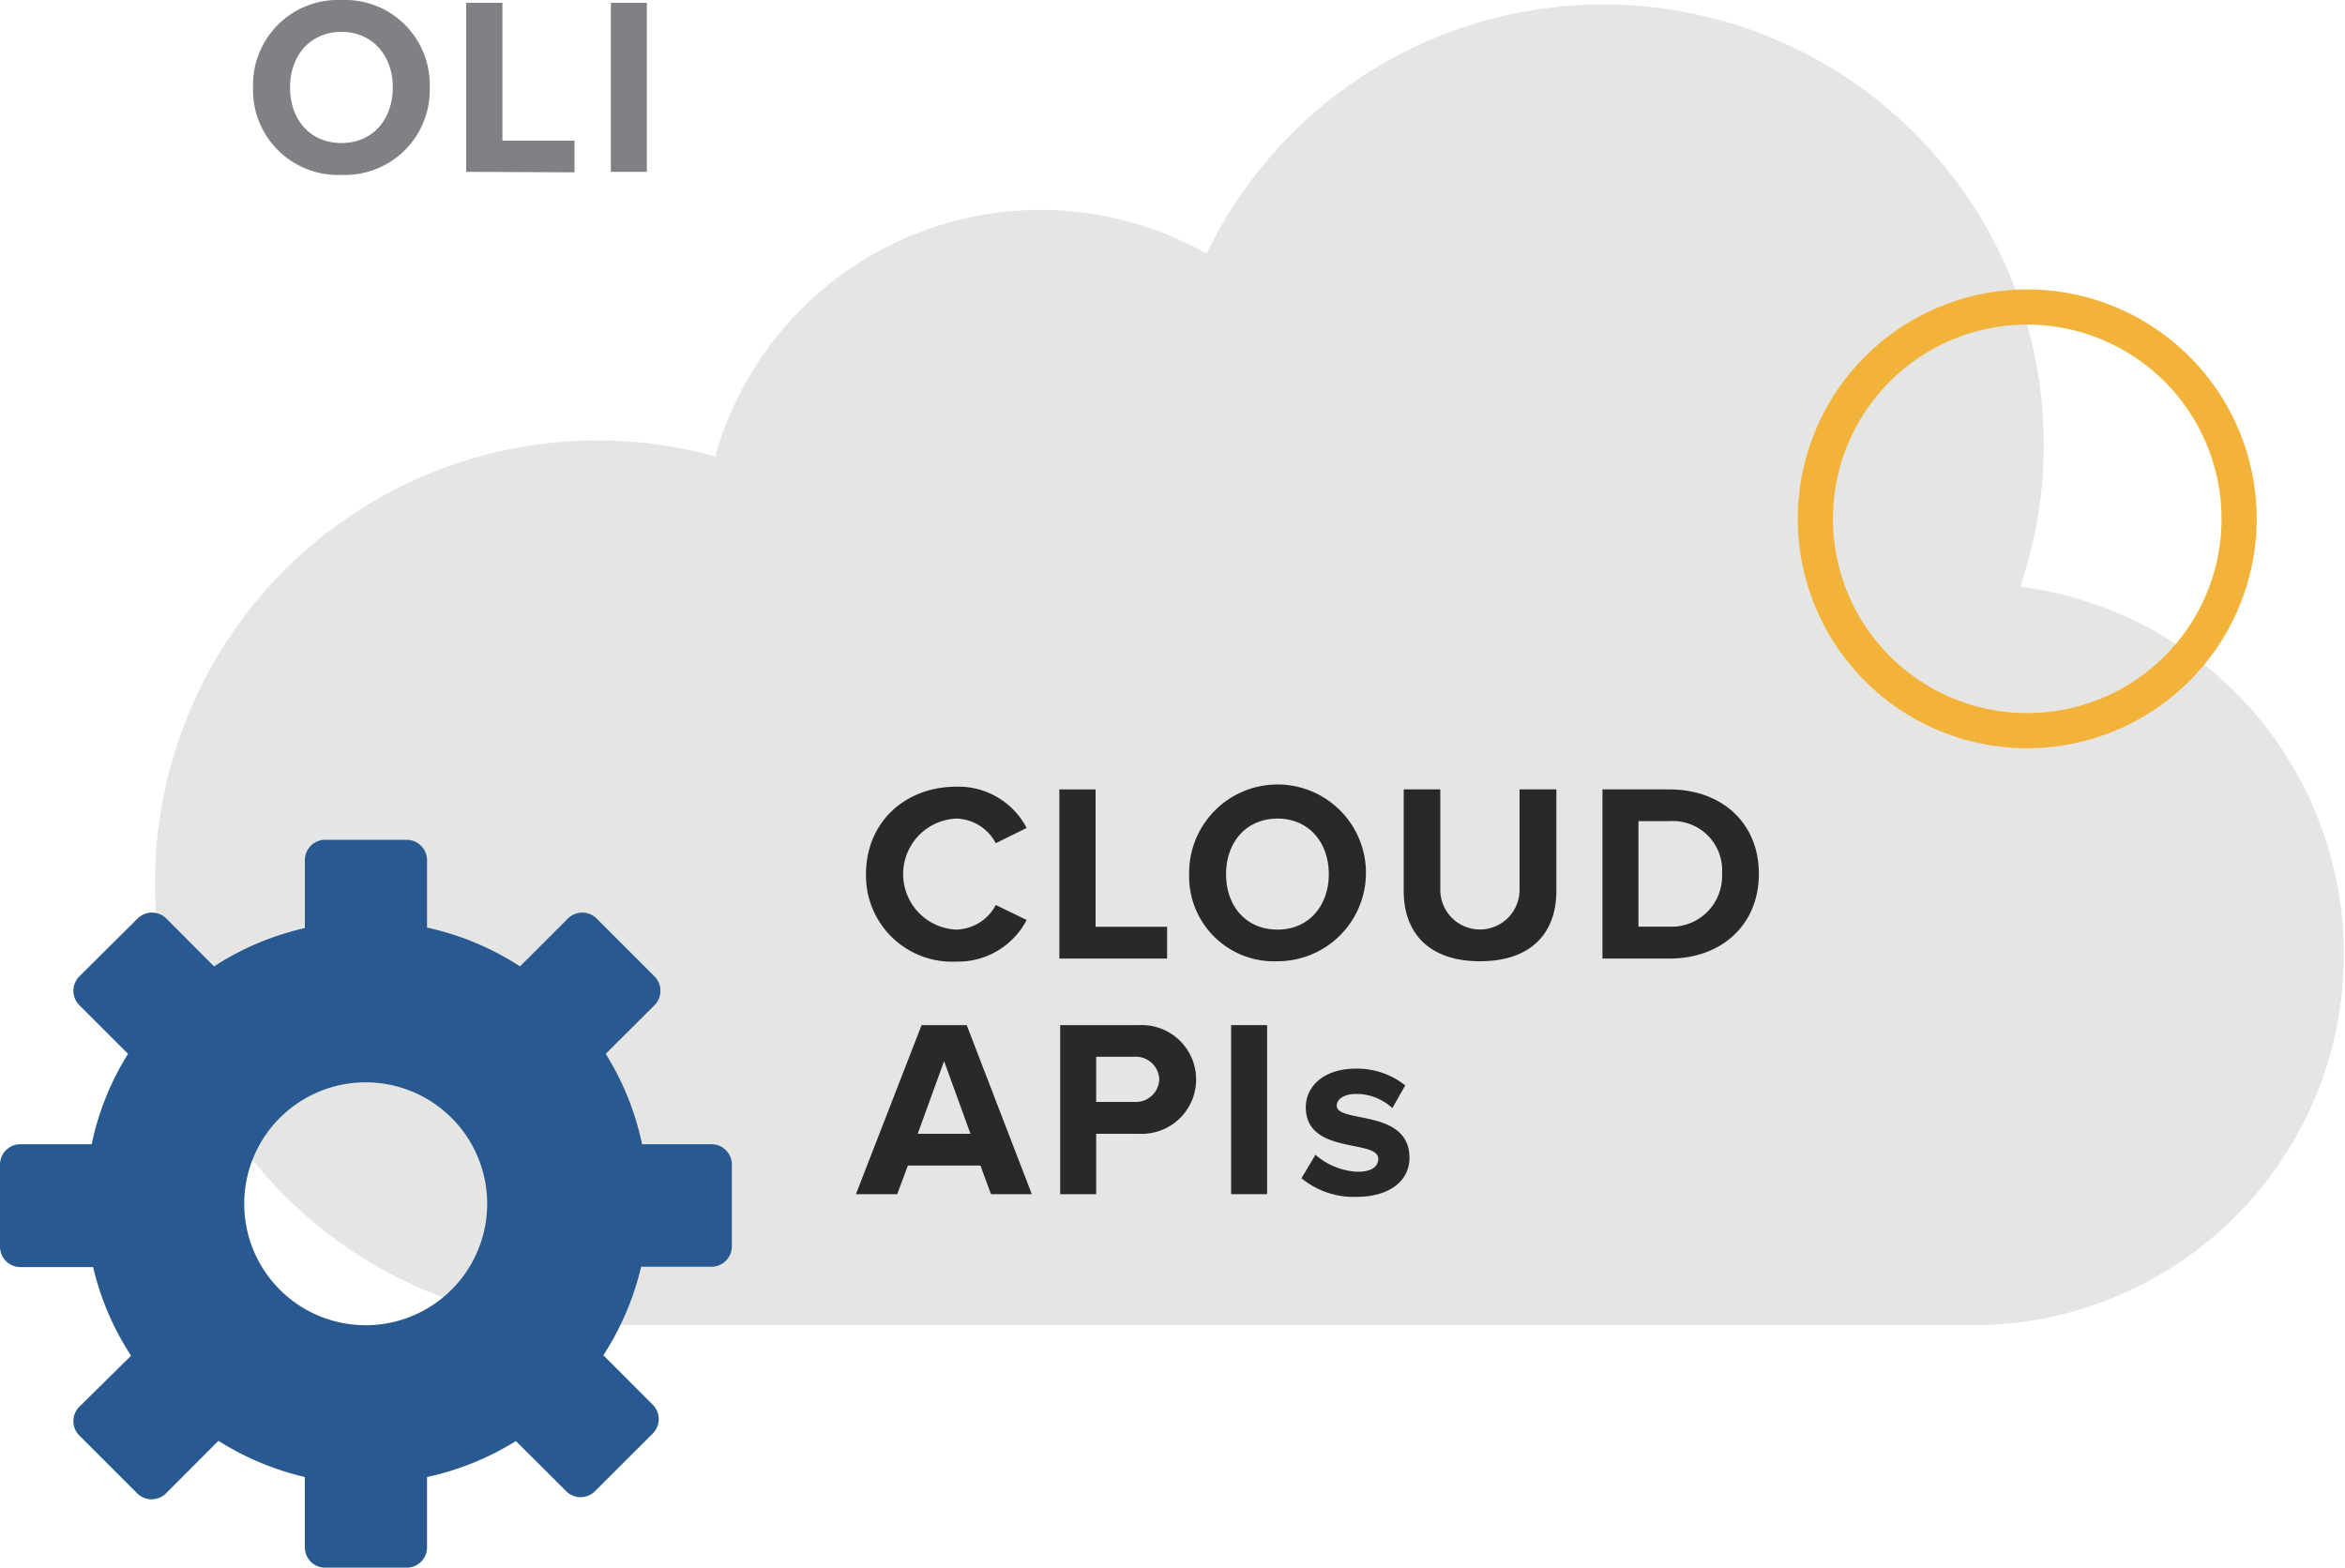 <?xml version="1.0" encoding="UTF-8"?> <svg xmlns="http://www.w3.org/2000/svg" viewBox="0 0 200 133.75"><defs><style>.cls-1{fill:#e5e5e4;}.cls-2{fill:#295991;}.cls-3{fill:#282929;}.cls-4{fill:#808184;}.cls-5{fill:#f3b33b;}</style></defs><g id="Layer_2" data-name="Layer 2"><g id="Layer_1-2" data-name="Layer 1"><path class="cls-1" d="M172.32,50a37.56,37.56,0,0,0-69.41-28.36A28.8,28.8,0,0,0,61,38.93a37.74,37.74,0,1,0-10,74.12H168.37a31.63,31.63,0,0,0,3.95-63Z"></path><path class="cls-2" d="M60.65,97.61H54.76a23.66,23.66,0,0,0-3.1-7.71l4.16-4.15a1.74,1.74,0,0,0,0-2.46l-4.93-4.93a1.74,1.74,0,0,0-2.46,0l-4.08,4.08a23.7,23.7,0,0,0-7.93-3.31V73.38a1.74,1.74,0,0,0-1.74-1.74h-7A1.74,1.74,0,0,0,26,73.38v5.79a23.84,23.84,0,0,0-7.74,3.27l-4.07-4.08a1.74,1.74,0,0,0-2.46,0L6.77,83.29a1.74,1.74,0,0,0,0,2.46l4.15,4.15a23.57,23.57,0,0,0-3.1,7.71H1.74A1.74,1.74,0,0,0,0,99.35v7a1.74,1.74,0,0,0,1.74,1.74h6.2a23.7,23.7,0,0,0,3.24,7.56L6.77,120a1.74,1.74,0,0,0,0,2.46l4.93,4.93a1.74,1.74,0,0,0,2.46,0l4.47-4.48A24,24,0,0,0,26,126V132a1.73,1.73,0,0,0,1.74,1.73h7A1.73,1.73,0,0,0,36.42,132v-6A23.83,23.83,0,0,0,44,122.93l4.29,4.28a1.73,1.73,0,0,0,2.45,0l4.93-4.92a1.74,1.74,0,0,0,0-2.46l-4.21-4.22a23.93,23.93,0,0,0,3.22-7.55h6a1.74,1.74,0,0,0,1.74-1.74v-7A1.74,1.74,0,0,0,60.65,97.61ZM31.2,113.05A10.36,10.36,0,1,1,41.55,102.7,10.36,10.36,0,0,1,31.2,113.05Z"></path><path class="cls-3" d="M73.86,74.57c0-4.46,3.36-7.46,7.7-7.46a6.55,6.55,0,0,1,6,3.52l-2.63,1.3a3.92,3.92,0,0,0-3.38-2.1,4.74,4.74,0,0,0,0,9.47,3.92,3.92,0,0,0,3.38-2.1l2.63,1.28a6.59,6.59,0,0,1-6,3.55A7.34,7.34,0,0,1,73.86,74.57Z"></path><path class="cls-3" d="M90.35,81.77V67.34h3.09V79.06h6.1v2.71Z"></path><path class="cls-3" d="M101.42,74.57A7.54,7.54,0,1,1,109,82,7.24,7.24,0,0,1,101.42,74.57Zm11.91,0c0-2.71-1.71-4.74-4.37-4.74s-4.39,2-4.39,4.74,1.71,4.73,4.39,4.73S113.33,77.25,113.33,74.57Z"></path><path class="cls-3" d="M119.72,76V67.34h3.12v8.57a3.38,3.38,0,1,0,6.76,0V67.34h3.14V76c0,3.56-2.12,6-6.51,6S119.72,79.56,119.72,76Z"></path><path class="cls-3" d="M136.67,81.77V67.34h5.68c4.52,0,7.66,2.88,7.66,7.2s-3.14,7.23-7.63,7.23Zm10.2-7.23a4.2,4.2,0,0,0-4.49-4.49h-2.64v9h2.61A4.32,4.32,0,0,0,146.87,74.54Z"></path><path class="cls-3" d="M84.52,101.87l-.9-2.44H77.43l-.91,2.44H73L78.6,87.45h3.85L88,101.87Zm-4-11.35-2.25,6.2h4.5Z"></path><path class="cls-3" d="M90.42,101.87V87.45h6.74a4.64,4.64,0,1,1,0,9.27H93.49v5.15Zm8.45-9.78a2,2,0,0,0-2.14-1.94H93.49V94h3.24A2,2,0,0,0,98.87,92.09Z"></path><path class="cls-3" d="M105,101.87V87.45h3.07v14.42Z"></path><path class="cls-3" d="M111,100.51l1.19-2a5.91,5.91,0,0,0,3.61,1.45c1.19,0,1.75-.45,1.75-1.1,0-1.72-6.18-.31-6.18-4.41,0-1.76,1.51-3.29,4.28-3.29a6.61,6.61,0,0,1,4.2,1.43l-1.1,1.94a4.51,4.51,0,0,0-3.1-1.21c-1,0-1.64.43-1.64,1,0,1.53,6.2.23,6.2,4.45,0,1.92-1.64,3.33-4.53,3.33A7,7,0,0,1,111,100.51Z"></path><path class="cls-4" d="M21.58,7.46A7.25,7.25,0,0,1,29.13,0a7.23,7.23,0,0,1,7.52,7.46,7.24,7.24,0,0,1-7.52,7.46A7.25,7.25,0,0,1,21.58,7.46Zm11.92,0c0-2.7-1.71-4.74-4.37-4.74s-4.39,2-4.39,4.74,1.7,4.74,4.39,4.74S33.5,10.14,33.5,7.46Z"></path><path class="cls-4" d="M39.76,14.66V.24h3.09V12H49v2.7Z"></path><path class="cls-4" d="M52.1,14.66V.24h3.07V14.66Z"></path><path class="cls-5" d="M172.9,63.83a19.57,19.57,0,1,1,19.57-19.57A19.59,19.59,0,0,1,172.9,63.83Zm0-36.14a16.57,16.57,0,1,0,16.57,16.57A16.59,16.59,0,0,0,172.9,27.69Z"></path></g></g></svg> 